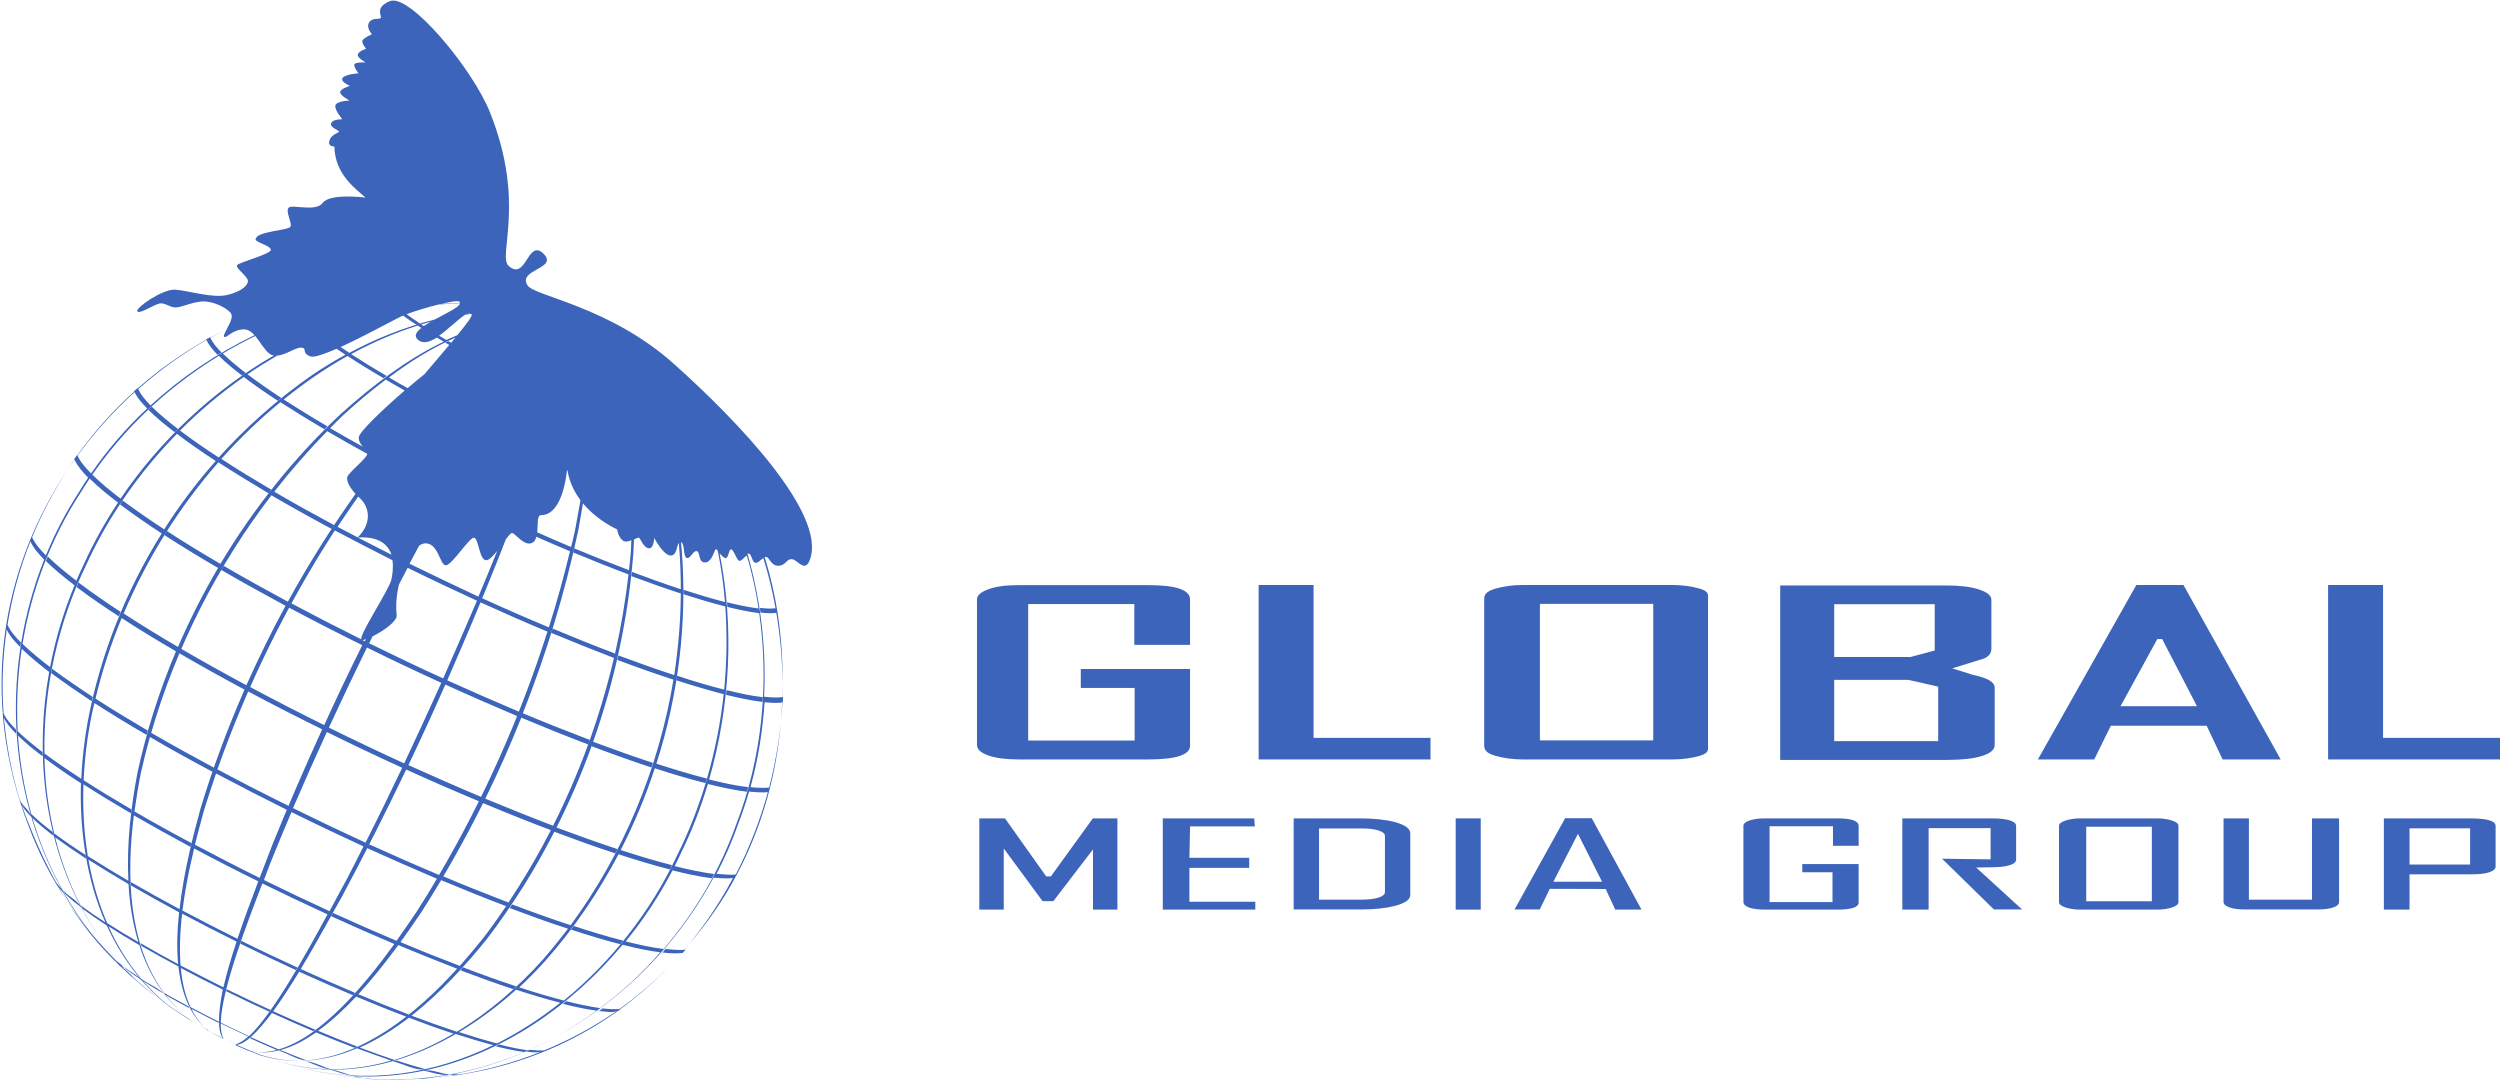 <svg width="111" height="48" viewBox="0 0 111 48" fill="none" xmlns="http://www.w3.org/2000/svg">
<rect x="0" y="0" width="111" height="48" fill="#333333" stroke="none"/>
<g clip-path="url(#clip0_2010_1601)">
<rect width="111" height="48" fill="white"/>
<path d="M50.378 32.873V30.543H47.987V29.703H52.838V33.111C52.838 33.516 52.219 33.719 50.989 33.719H45.227C44.671 33.719 44.226 33.663 43.886 33.544C43.545 33.425 43.378 33.271 43.378 33.075V26.61C43.378 26.435 43.545 26.288 43.886 26.162C44.226 26.036 44.671 25.98 45.227 25.98H50.989C52.219 25.98 52.838 26.19 52.838 26.617V28.632H50.364V26.82H45.651V32.88H50.378V32.873Z" fill="#3C64BB"/>
<path d="M75.837 26.603V33.09C75.837 33.279 75.893 33.432 75.469 33.559C75.1 33.663 74.697 33.719 74.259 33.719H67.608C67.17 33.719 66.767 33.663 66.398 33.559C65.974 33.44 65.898 33.279 65.898 33.09V26.603C65.898 26.414 65.968 26.261 66.398 26.135C66.767 26.03 67.17 25.974 67.608 25.974H74.259C74.697 25.974 75.1 26.03 75.469 26.135C75.9 26.261 75.837 26.414 75.837 26.603ZM73.404 32.873V26.813H68.372V32.873H73.404Z" fill="#3C64BB"/>
<path d="M88.418 26.631V28.793C88.418 29.052 88.251 29.213 87.924 29.29L86.68 29.675L87.612 29.968C88.251 30.101 88.564 30.29 88.564 30.528V33.082C88.564 33.285 88.376 33.446 88.001 33.565C87.625 33.684 87.104 33.74 86.437 33.74H79.041V25.994H86.402C87.007 25.994 87.486 26.05 87.855 26.169C88.23 26.288 88.418 26.442 88.418 26.631ZM85.902 26.827H81.439V29.171H84.824L85.902 28.884V26.827ZM81.439 30.178V32.907H86.055V30.486L84.727 30.185H81.439V30.178Z" fill="#3C64BB"/>
<path d="M101.262 33.719H98.684L97.975 32.222H93.721L92.984 33.719H90.482L94.854 25.974H96.946L101.262 33.719ZM97.544 31.354L96.001 28.374H95.785L94.152 31.354H97.544Z" fill="#3C64BB"/>
<path d="M111 32.761V33.719H103.368V25.974H105.808V32.761H111Z" fill="#3C64BB"/>
<path d="M63.514 32.761V33.719H55.883V25.974H58.322V32.761H63.514Z" fill="#3C64BB"/>
<path d="M46.283 40.002L44.567 37.672V40.387H43.482V36.336H44.622L46.45 38.911H46.659L48.522 36.336H49.613V40.387H48.529V37.714L46.77 40.009H46.283V40.002Z" fill="#3C64BB"/>
<path d="M55.736 40.037V40.387H51.628V36.336H55.688L55.715 36.693H52.838L52.81 38.085H55.465V38.533H52.81V40.037H55.736Z" fill="#3C64BB"/>
<path d="M57.439 40.387V36.336H60.372C60.991 36.336 61.512 36.392 61.922 36.497C62.388 36.623 62.617 36.791 62.617 37.008V39.73C62.617 39.939 62.395 40.1 61.943 40.219C61.54 40.324 61.039 40.38 60.435 40.38H57.439V40.387ZM58.565 36.777V39.946H60.414C60.754 39.946 61.025 39.911 61.22 39.849C61.401 39.785 61.491 39.709 61.491 39.611V37.113C61.491 37.015 61.401 36.938 61.213 36.875C61.025 36.812 60.782 36.784 60.483 36.784H58.565V36.777Z" fill="#3C64BB"/>
<path d="M65.745 36.336V40.387H64.633V36.336H65.745Z" fill="#3C64BB"/>
<path d="M72.883 40.387H71.716L71.292 39.471L68.811 39.464L68.366 40.38H67.247L69.492 36.329H70.673L72.883 40.387ZM71.132 39.149L70.061 37.022L68.97 39.149H71.132Z" fill="#3C64BB"/>
<path d="M81.363 40.058V38.729H80.022V38.365H82.524V40.072C82.524 40.282 82.211 40.387 81.579 40.387H78.353C78.069 40.387 77.839 40.359 77.665 40.296C77.492 40.233 77.408 40.149 77.408 40.051V36.665C77.408 36.574 77.492 36.497 77.665 36.434C77.839 36.371 78.069 36.336 78.353 36.336H81.579C82.211 36.336 82.524 36.448 82.524 36.672V37.553H81.384V36.686H78.569V40.051H81.363V40.058Z" fill="#3C64BB"/>
<path d="M85.631 36.777V40.387H84.463V36.336H88.459C88.807 36.336 89.078 36.371 89.266 36.434C89.433 36.497 89.516 36.574 89.516 36.672V38.162C89.516 38.274 89.412 38.365 89.21 38.421C89.022 38.477 88.772 38.505 88.473 38.505L87.743 38.519L89.78 40.38H88.529L86.228 38.127L88.383 38.155V36.77H85.631V36.777Z" fill="#3C64BB"/>
<path d="M96.723 36.665V40.058C96.723 40.156 96.612 40.24 96.397 40.303C96.209 40.359 96 40.387 95.778 40.387H92.365C92.143 40.387 91.934 40.359 91.747 40.303C91.531 40.24 91.42 40.156 91.42 40.058V36.665C91.42 36.567 91.531 36.483 91.747 36.42C91.934 36.364 92.143 36.336 92.365 36.336H95.778C96 36.336 96.209 36.364 96.397 36.42C96.619 36.483 96.723 36.567 96.723 36.665ZM95.542 40.016V36.707H92.629V40.016H95.542Z" fill="#3C64BB"/>
<path d="M98.718 36.336H99.851V39.946H102.652V36.336H103.855V40.051C103.855 40.149 103.771 40.233 103.598 40.289C103.424 40.352 103.194 40.38 102.909 40.38H99.671C99.392 40.38 99.163 40.352 98.989 40.289C98.816 40.226 98.725 40.149 98.725 40.044V36.336H98.718Z" fill="#3C64BB"/>
<path d="M106.983 38.827V40.387H105.843V36.336H109.666C110.423 36.336 110.805 36.448 110.805 36.672V38.477C110.805 38.582 110.708 38.666 110.52 38.729C110.333 38.792 110.076 38.82 109.742 38.82H106.983V38.827ZM106.983 36.777V38.386H109.673V36.777H106.983Z" fill="#3C64BB"/>
<path d="M29.929 16.163C27.058 13.595 23.743 13.161 23.423 12.672C22.958 11.958 24.827 11.93 24.125 11.258C23.423 10.586 23.368 12.49 22.589 11.811C22.075 11.363 23.375 9.04 21.755 4.989C20.977 3.037 18.183 -0.301 17.314 0.049C16.605 0.336 16.98 0.714 16.904 0.798C16.827 0.882 16.515 0.763 16.383 1.008C16.25 1.252 16.515 1.518 16.515 1.518C16.515 1.518 16.153 1.679 16.098 1.791C16.035 1.903 16.257 2.169 16.257 2.169C16.257 2.169 15.979 2.239 15.896 2.393C15.813 2.554 16.237 2.771 16.237 2.771C16.237 2.771 15.75 2.75 15.729 2.869C15.708 2.988 15.917 3.254 15.917 3.254C15.917 3.254 15.319 3.296 15.208 3.463C15.097 3.631 15.541 3.813 15.541 3.813C15.541 3.813 15.124 3.932 15.104 4.086C15.083 4.233 15.521 4.464 15.521 4.464C15.521 4.464 14.958 4.478 14.895 4.674C14.833 4.87 15.201 5.297 15.201 5.297C15.201 5.297 14.798 5.276 14.707 5.465C14.617 5.654 15.055 5.787 15.055 5.842C15.055 5.898 14.673 5.961 14.617 6.29C14.562 6.507 14.847 6.507 14.847 6.507C14.867 7.774 15.854 8.424 16.23 8.774C16.23 8.774 14.652 8.564 14.325 9.012C14.026 9.418 12.991 9.068 12.824 9.215C12.65 9.355 12.977 9.894 12.9 10.062C12.824 10.237 11.35 10.265 11.35 10.629C11.35 10.768 12.038 10.908 12.024 11.097C12.011 11.286 10.6 11.65 10.523 11.776C10.447 11.902 11.024 12.294 11.01 12.483C10.996 12.672 10.746 12.938 10.085 13.098C9.432 13.252 8.334 12.896 7.771 12.861C7.208 12.833 6.019 13.665 6.096 13.819C6.172 13.973 6.846 13.518 7.083 13.476C7.319 13.427 7.535 13.651 7.799 13.651C8.063 13.651 8.515 13.413 8.973 13.385C9.425 13.357 10.023 13.637 10.238 13.889C10.377 14.043 10.204 14.358 10.071 14.61C9.988 14.764 9.925 14.89 9.946 14.939C10.009 15.079 10.308 14.624 10.822 14.624C11.017 14.624 11.163 14.729 11.302 14.883C9.627 15.687 8.063 16.737 6.687 18.003C6.471 17.779 6.263 17.549 6.137 17.276C7.069 16.45 8.091 15.715 9.168 15.093C9.279 15.345 9.474 15.554 9.661 15.757C9.717 15.722 9.78 15.687 9.835 15.652C9.641 15.45 9.453 15.247 9.342 14.995C9.515 14.897 9.696 14.799 9.87 14.708C9.689 14.799 9.515 14.89 9.335 14.988C9.335 14.981 9.328 14.981 9.328 14.974C9.182 15.058 9.161 15.065 9.147 15.072C9.154 15.086 9.154 15.086 9.154 15.086C8.07 15.701 7.048 16.422 6.11 17.248C6.11 17.241 6.103 17.234 6.103 17.234C5.971 17.346 5.964 17.36 5.95 17.374C5.957 17.388 5.957 17.388 5.957 17.388C5.018 18.234 4.163 19.186 3.427 20.221C3.427 20.215 3.42 20.207 3.42 20.207C3.316 20.354 3.309 20.368 3.295 20.382C3.302 20.396 3.302 20.396 3.302 20.403C3.197 20.55 3.093 20.704 2.996 20.858C3.1 20.704 3.197 20.557 3.309 20.41C3.448 20.711 3.677 20.963 3.913 21.208C3.774 21.418 3.635 21.635 3.503 21.852C2.926 22.74 2.44 23.678 2.037 24.658C1.8 24.413 1.564 24.161 1.425 23.853C1.856 22.81 2.384 21.81 2.996 20.865C0.077 25.238 -0.959 30.913 1.279 36.7C1.71 37.868 2.287 38.981 2.982 40.023C2.843 39.799 2.704 39.575 2.572 39.344C2.641 39.45 2.725 39.541 2.808 39.631C3.149 40.226 3.531 40.807 3.962 41.353C3.614 40.926 3.288 40.485 2.982 40.023C3.858 41.409 4.914 42.605 6.249 43.711C6.422 43.865 6.603 44.019 6.791 44.172C6.631 44.04 6.471 43.907 6.325 43.774C6.61 44.005 6.902 44.236 7.215 44.459C6.791 44.145 6.381 43.809 5.985 43.459C4.191 41.724 3.038 39.54 2.447 37.175C2.892 37.504 3.357 37.819 3.823 38.127C3.816 38.071 3.802 38.015 3.795 37.959C3.316 37.651 2.85 37.329 2.405 37.001C2.148 35.909 2.002 34.789 1.974 33.656C2.495 34.048 3.038 34.419 3.594 34.775C3.531 36.889 3.844 39.051 4.678 40.954C4.303 40.709 3.934 40.464 3.587 40.198C3.614 40.247 3.642 40.303 3.67 40.352C4.018 40.611 4.379 40.856 4.74 41.094C5.345 42.416 6.2 43.613 7.354 44.564C7.305 44.529 7.263 44.494 7.215 44.459C7.263 44.494 7.312 44.529 7.361 44.564C7.472 44.655 7.583 44.746 7.701 44.83C7.604 44.753 7.507 44.676 7.409 44.599C7.75 44.851 8.104 45.089 8.459 45.313C8.501 45.341 8.542 45.376 8.584 45.404C8.549 45.376 8.515 45.348 8.48 45.32C8.598 45.39 8.716 45.467 8.834 45.537C8.702 45.453 8.57 45.369 8.438 45.292C8.021 44.956 7.66 44.585 7.354 44.179C7.701 44.382 8.049 44.571 8.403 44.76C8.389 44.732 8.376 44.711 8.369 44.683C8 44.487 7.639 44.285 7.277 44.082C5.713 41.926 5.602 38.925 5.943 36.203C6.77 36.679 7.611 37.147 8.459 37.602C8.473 37.546 8.487 37.49 8.501 37.434C7.646 36.98 6.798 36.511 5.971 36.028C6.047 35.468 6.137 34.922 6.235 34.405C6.36 33.845 6.499 33.285 6.659 32.725C7.569 33.257 8.494 33.768 9.432 34.265C9.453 34.202 9.474 34.146 9.495 34.083C8.556 33.579 7.625 33.068 6.714 32.536C7.813 28.73 9.647 25.127 12.052 21.992C12.928 22.503 13.818 22.999 14.721 23.482C14.756 23.426 14.798 23.37 14.833 23.314C13.936 22.831 13.046 22.342 12.178 21.831C12.907 20.893 13.693 19.998 14.527 19.144C15.111 19.487 15.708 19.823 16.306 20.151C16.299 20.347 15.444 20.998 15.416 21.194C15.389 21.362 15.507 21.621 15.785 21.929C14.694 23.461 13.686 25.064 12.782 26.715C11.823 26.197 10.871 25.672 9.939 25.127C9.905 25.189 9.87 25.245 9.828 25.308C10.767 25.854 11.719 26.379 12.678 26.897C12.052 28.051 11.476 29.227 10.94 30.423C9.96 29.898 8.994 29.36 8.042 28.807C8.014 28.87 7.986 28.94 7.958 29.003C8.911 29.556 9.877 30.094 10.857 30.619C10.106 32.334 9.453 34.09 8.911 35.874C8.605 36.993 8.16 38.673 7.972 40.366C7.243 39.974 6.52 39.575 5.811 39.163C5.811 39.212 5.818 39.268 5.818 39.316C6.52 39.722 7.236 40.121 7.952 40.506C7.868 41.297 7.84 42.08 7.91 42.808C7.347 42.507 6.791 42.199 6.242 41.877C6.256 41.919 6.269 41.961 6.283 42.003C6.826 42.318 7.375 42.619 7.924 42.913C8.056 44.109 8.445 45.145 9.279 45.768C9.133 45.684 8.987 45.6 8.841 45.516C9.015 45.621 9.189 45.726 9.362 45.831C9.335 45.817 9.335 45.817 9.335 45.81C9.342 45.81 9.342 45.817 9.349 45.817C9.592 45.943 9.752 46.02 9.919 46.111C9.912 46.104 9.912 46.104 9.912 46.104C9.912 46.104 9.912 46.104 9.919 46.104C9.919 46.104 9.919 46.111 9.925 46.111C9.925 46.111 9.925 46.111 9.925 46.104C9.835 45.95 9.8 45.719 9.8 45.439C10.204 45.635 10.614 45.831 11.024 46.02C10.822 46.202 10.634 46.321 10.468 46.363C10.35 46.307 10.204 46.244 9.974 46.132C11.552 46.922 13.227 47.475 14.916 47.734C13.762 47.552 12.622 47.244 11.524 46.817C11.531 46.817 11.531 46.817 11.573 46.838C11.559 46.831 11.552 46.831 11.538 46.824C13.039 47.307 14.492 47.118 15.847 46.544C16.355 46.733 16.862 46.915 17.369 47.09C15.701 47.573 13.943 47.636 12.205 47.069C13.018 47.342 13.839 47.475 14.652 47.489C14.992 47.587 15.319 47.734 15.674 47.755C15.333 47.692 15.006 47.51 14.659 47.489C17.682 47.552 20.629 46.013 22.916 43.942C23.569 44.158 24.223 44.354 24.876 44.522C24 45.222 23.055 45.831 22.068 46.328C21.505 46.181 20.942 46.006 20.379 45.824C20.33 45.852 20.282 45.88 20.233 45.908C20.789 46.09 21.345 46.258 21.901 46.405C19.274 47.685 16.32 48.168 13.345 47.398C14.089 47.594 14.833 47.713 15.569 47.755C15.757 47.804 15.945 47.846 16.132 47.867C15.979 47.853 15.826 47.839 15.674 47.825C15.667 47.825 15.66 47.825 15.653 47.825C15.604 47.818 15.549 47.811 15.5 47.804C15.549 47.811 15.59 47.818 15.639 47.818C15.396 47.797 15.145 47.762 14.902 47.727C15.451 47.811 16 47.874 16.556 47.909C17.488 47.965 18.419 47.944 19.35 47.846C18.947 47.881 18.53 47.909 18.113 47.916C18.711 47.888 19.302 47.818 19.886 47.72C19.99 47.734 20.094 47.741 20.191 47.741C19.913 47.783 19.628 47.818 19.343 47.846C19.663 47.818 19.976 47.783 20.289 47.734C20.379 47.727 20.469 47.72 20.567 47.699C20.539 47.706 20.504 47.706 20.476 47.706C24.341 47.104 27.524 45.264 29.894 42.717C28.275 44.438 26.308 45.761 24.16 46.636C23.952 46.65 23.736 46.636 23.521 46.614C23.465 46.642 23.403 46.663 23.347 46.691C23.562 46.706 23.778 46.747 23.986 46.712C22.826 47.174 21.616 47.51 20.386 47.706C20.275 47.706 20.164 47.692 20.046 47.692C24.946 46.782 29.283 43.417 31.681 38.967C31.973 38.995 32.258 39.016 32.542 38.988C31.827 40.338 30.937 41.598 29.894 42.717C30.159 42.437 30.409 42.15 30.652 41.849C33.265 38.827 34.586 35.02 34.725 31.165C34.739 31.165 34.753 31.165 34.76 31.158C34.76 31.088 34.767 31.018 34.767 30.948C34.753 30.948 34.739 30.948 34.732 30.955C34.739 30.773 34.739 30.591 34.739 30.409C34.739 30.591 34.732 30.773 34.725 30.955C34.461 30.983 34.197 30.962 33.926 30.934C34.03 28.8 33.78 26.638 33.189 24.588C33.21 24.581 33.224 24.574 33.245 24.581C33.377 24.595 33.377 24.93 33.529 24.986C33.641 25.021 33.766 24.861 33.891 24.777C34.12 25.511 34.301 26.253 34.433 27.009C34.204 27.03 33.967 27.016 33.738 26.995C33.745 27.065 33.759 27.128 33.766 27.198C34.002 27.226 34.238 27.24 34.468 27.212C34.648 28.268 34.739 29.339 34.746 30.409C34.76 29.339 34.69 28.268 34.523 27.205C34.523 27.198 34.523 27.198 34.523 27.191C34.391 26.365 34.204 25.546 33.953 24.735C33.974 24.728 33.995 24.721 34.016 24.728C34.169 24.742 34.231 25.134 34.565 25.119C34.899 25.105 34.899 24.826 35.149 24.826C35.399 24.826 35.747 25.483 35.969 24.826C36.671 22.796 32.8 18.731 29.929 16.163ZM13.011 35.881C13.498 34.747 13.998 33.621 14.513 32.501C15.618 33.047 16.737 33.579 17.856 34.09C17.328 35.202 16.786 36.315 16.23 37.413C15.145 36.916 14.075 36.406 13.011 35.881ZM16.139 37.581C15.889 38.085 15.632 38.582 15.375 39.079C15.201 39.386 14.944 39.876 14.631 40.457C13.658 40.009 12.685 39.547 11.719 39.072C11.83 38.778 11.927 38.533 11.99 38.351C12.303 37.581 12.615 36.819 12.942 36.056C13.998 36.581 15.062 37.084 16.139 37.581ZM17.946 33.894C16.827 33.383 15.708 32.851 14.603 32.306C15.152 31.116 15.715 29.933 16.292 28.751C17.383 29.29 18.488 29.814 19.594 30.318C19.052 31.515 18.509 32.704 17.946 33.894ZM15.423 15.715C15.451 15.701 15.479 15.687 15.507 15.666C15.375 15.582 15.25 15.498 15.124 15.408C16.091 14.967 17.279 14.316 17.668 14.12C17.731 14.085 17.807 14.05 17.898 14.015C18.092 14.155 18.287 14.288 18.482 14.414C18.537 14.4 18.593 14.379 18.648 14.365C18.447 14.232 18.245 14.092 18.051 13.952C18.454 13.798 19.003 13.637 19.476 13.518C19.788 13.497 20.101 13.483 20.421 13.483C20.351 13.665 19.795 13.917 19.295 14.19C17.946 14.526 16.64 15.051 15.423 15.715ZM9.578 20.459C9.62 20.41 9.668 20.361 9.71 20.312C9.119 19.928 8.549 19.536 7.993 19.116C8.862 18.241 9.814 17.444 10.822 16.737C11.309 17.108 11.816 17.458 12.337 17.794C12.386 17.752 12.442 17.709 12.49 17.668C11.976 17.332 11.469 16.982 10.989 16.618C11.42 16.324 11.858 16.051 12.303 15.792C12.685 15.764 13.13 15.421 13.366 15.435C13.679 15.45 13.352 15.673 13.79 15.827C13.943 15.883 14.402 15.722 14.944 15.485C15.076 15.575 15.208 15.666 15.34 15.75C15.354 15.743 15.375 15.729 15.389 15.722C14.874 16.002 14.367 16.31 13.887 16.632C12.309 17.724 10.857 19.018 9.578 20.459ZM20.393 13.392C20.414 13.413 20.421 13.441 20.414 13.469C20.143 13.469 19.872 13.476 19.601 13.49C20.025 13.392 20.351 13.343 20.393 13.392ZM20.893 13.91C20.845 13.917 20.796 13.924 20.741 13.924C20.803 13.903 20.859 13.896 20.893 13.91ZM19.128 14.288C19.017 14.351 18.913 14.414 18.815 14.477C18.78 14.456 18.739 14.428 18.704 14.407C18.843 14.365 18.982 14.323 19.128 14.288ZM20.657 13.973C20.747 13.959 20.845 13.945 20.935 13.938C21.005 14.008 20.727 14.372 20.303 14.883C20.136 14.953 19.976 15.023 19.816 15.093C19.712 15.03 19.601 14.967 19.496 14.904C19.927 14.603 20.365 14.148 20.657 13.973ZM20.226 14.988C20.164 15.065 20.101 15.142 20.032 15.219C19.99 15.198 19.948 15.17 19.906 15.149C19.858 15.17 19.816 15.191 19.767 15.212C19.83 15.247 19.886 15.282 19.948 15.316C19.608 15.715 19.218 16.17 18.843 16.618C18.628 16.786 18.37 17.003 18.099 17.234C17.821 17.08 17.543 16.919 17.272 16.758C18.19 16.065 19.184 15.443 20.226 14.988ZM17.383 24.63C16.883 24.378 16.39 24.126 15.889 23.867C16.827 23.804 17.23 24.182 17.383 24.63ZM16.202 28.471C16.167 28.457 16.132 28.436 16.098 28.422C16.132 28.415 16.188 28.401 16.244 28.38C16.23 28.408 16.216 28.436 16.202 28.471ZM19.677 30.122C18.572 29.619 17.474 29.094 16.39 28.562C16.438 28.457 16.494 28.359 16.542 28.254C17.015 28.023 17.641 27.589 17.613 27.309C17.564 26.869 17.606 26.393 17.717 25.945C17.842 25.7 17.967 25.455 18.099 25.21C19.121 25.714 20.143 26.197 21.178 26.673C20.685 27.82 20.184 28.975 19.677 30.122ZM18.183 25.029C18.322 24.763 18.461 24.497 18.607 24.231C18.69 24.168 18.78 24.133 18.857 24.126C19.462 24.077 19.524 25.099 19.795 25.099C20.066 25.099 20.838 23.853 21.046 23.874C21.255 23.895 21.276 24.875 21.588 24.875C21.714 24.875 21.894 24.686 22.075 24.462C21.804 25.14 21.526 25.819 21.241 26.491C20.219 26.015 19.198 25.525 18.183 25.029ZM24.021 22.873C24.925 22.873 25.133 21.264 25.175 20.879C25.182 20.879 25.189 20.886 25.196 20.886C25.279 21.404 25.502 21.845 25.773 22.209C25.696 22.657 25.613 23.09 25.543 23.489C25.488 23.755 25.425 24.021 25.356 24.287C24.855 24.077 24.355 23.86 23.854 23.636C23.889 23.293 23.834 22.873 24.021 22.873ZM3.441 20.229C4.184 19.207 5.039 18.262 5.978 17.409C6.103 17.682 6.318 17.913 6.534 18.136C5.602 19.004 4.768 19.977 4.045 21.019C3.809 20.781 3.58 20.529 3.441 20.229ZM3.566 21.894C5.088 19.403 7.229 17.318 9.717 15.799C10.037 16.114 10.384 16.401 10.746 16.674C10.801 16.639 10.857 16.597 10.912 16.562C10.558 16.289 10.21 16.002 9.891 15.694C10.363 15.415 10.843 15.156 11.336 14.918C11.545 15.17 11.726 15.52 11.962 15.701C12.024 15.75 12.087 15.771 12.157 15.785C9.46 17.339 7.097 19.564 5.352 22.139C4.914 21.803 4.483 21.453 4.101 21.075C4.059 21.131 4.018 21.194 3.983 21.25C4.372 21.635 4.796 21.978 5.241 22.314C4.671 23.174 4.17 24.07 3.746 25C3.621 25.259 3.503 25.518 3.392 25.784C2.947 25.441 2.509 25.091 2.12 24.707C2.092 24.777 2.064 24.84 2.037 24.91C2.426 25.294 2.864 25.644 3.309 25.987C2.829 27.149 2.461 28.366 2.224 29.619C1.793 29.29 1.383 28.954 1.001 28.59C1.39 26.218 2.252 23.916 3.566 21.894ZM2.502 39.191C1.918 38.148 1.418 37.008 0.959 35.727C1.064 35.93 1.23 36.105 1.39 36.273C1.321 35.951 0.966 35.783 0.862 35.468C0.862 35.468 0.862 35.468 0.869 35.482C0.508 34.293 0.292 33.11 0.174 31.872C0.299 32.145 0.508 32.368 0.723 32.585C0.716 32.522 0.716 32.452 0.709 32.389C0.494 32.172 0.285 31.949 0.16 31.676C0.07 30.437 0.118 29.185 0.299 27.953C0.299 27.953 0.299 27.953 0.292 27.932C0.292 27.918 0.299 27.897 0.327 27.729C0.313 27.799 0.306 27.869 0.292 27.932C0.424 28.24 0.66 28.485 0.897 28.73C0.911 28.66 0.918 28.597 0.931 28.527C0.695 28.289 0.466 28.037 0.334 27.743C0.535 26.477 0.876 25.231 1.349 24.042C1.349 24.042 1.349 24.042 1.342 24.021C1.349 24.007 1.355 23.986 1.425 23.818C1.397 23.888 1.369 23.951 1.342 24.021C1.481 24.336 1.717 24.595 1.96 24.847C0.09 29.57 0.278 35.076 2.732 39.471C2.662 39.38 2.579 39.289 2.502 39.191ZM5.901 43.368C5.713 43.2 5.533 43.032 5.352 42.857C5.415 42.906 5.477 42.955 5.54 43.004C5.665 43.123 5.783 43.242 5.901 43.368ZM3.573 40.226C3.378 39.939 3.017 39.785 2.794 39.52C2.822 39.575 2.857 39.631 2.892 39.687C3.114 39.904 3.357 40.1 3.614 40.296C4.115 41.234 4.726 42.108 5.456 42.906C5.366 42.822 5.269 42.745 5.171 42.668C4.775 42.269 4.4 41.856 4.045 41.43C3.6 40.863 3.204 40.268 2.85 39.652L2.857 39.659C2.836 39.617 2.815 39.582 2.794 39.547C2.217 38.526 1.773 37.441 1.439 36.322C1.731 36.602 2.051 36.861 2.377 37.112C2.363 37.056 2.349 36.993 2.336 36.938C2.002 36.686 1.682 36.427 1.39 36.14C1.071 35.006 0.876 33.838 0.799 32.662C1.14 32.991 1.508 33.292 1.891 33.579C1.891 33.516 1.891 33.453 1.884 33.39C1.501 33.096 1.126 32.795 0.786 32.466C0.723 31.249 0.779 30.017 0.966 28.807C1.342 29.171 1.759 29.507 2.183 29.835C1.55 33.369 1.939 37.112 3.573 40.226ZM1.974 33.453C1.925 30.563 2.586 27.624 3.83 25.078C4.796 22.957 6.179 20.977 7.854 19.263C8.41 19.683 8.987 20.082 9.578 20.466C8.737 21.418 7.972 22.433 7.291 23.503C6.659 23.09 6.04 22.663 5.449 22.223C5.408 22.279 5.373 22.342 5.331 22.398C5.929 22.845 6.548 23.272 7.18 23.685C5.588 26.232 4.455 29.073 3.899 32.019C3.746 32.851 3.649 33.712 3.607 34.58C3.051 34.216 2.502 33.845 1.974 33.453ZM8.424 45.271C8.07 45.04 7.729 44.816 7.402 44.578C7.02 44.264 6.68 43.928 6.36 43.564C6.652 43.753 6.958 43.935 7.263 44.117C6.992 43.83 6.575 43.69 6.263 43.452C5.672 42.745 5.192 41.961 4.817 41.129C5.262 41.416 5.72 41.696 6.186 41.961C6.596 43.242 7.305 44.396 8.424 45.271ZM6.144 41.828C5.672 41.556 5.206 41.276 4.754 40.982C4.768 41.017 4.789 41.052 4.803 41.087C4.393 40.163 4.108 39.184 3.927 38.169C4.511 38.54 5.102 38.904 5.707 39.254C5.755 40.142 5.894 41.017 6.144 41.828ZM6.103 34.314C5.818 35.804 5.616 37.476 5.7 39.107C5.088 38.75 4.49 38.386 3.899 38.008C3.726 36.959 3.67 35.888 3.705 34.824C4.393 35.265 5.095 35.692 5.811 36.112C5.818 36.056 5.825 35.993 5.832 35.937C5.116 35.517 4.407 35.09 3.712 34.642C3.712 34.691 3.705 34.74 3.705 34.782C3.74 33.866 3.844 32.956 4.004 32.082C4.059 31.788 4.122 31.501 4.191 31.214C4.949 31.704 5.72 32.172 6.506 32.627C6.527 32.564 6.541 32.501 6.561 32.438C5.776 31.977 4.998 31.508 4.24 31.018C4.532 29.8 4.921 28.604 5.401 27.442C6.186 27.953 6.999 28.443 7.813 28.919C7.076 30.668 6.499 32.473 6.103 34.314ZM9.786 25.035C8.98 24.567 8.188 24.084 7.416 23.58C7.382 23.643 7.34 23.699 7.305 23.762C8.084 24.266 8.876 24.749 9.682 25.217C9.015 26.351 8.424 27.52 7.903 28.723C7.083 28.247 6.276 27.75 5.491 27.24C6.527 24.798 7.952 22.517 9.696 20.529C10.426 20.998 11.17 21.453 11.92 21.901C11.962 21.845 12.004 21.796 12.045 21.74C11.295 21.299 10.551 20.851 9.828 20.375C10.634 19.473 11.51 18.626 12.448 17.857C13.088 18.269 13.741 18.668 14.402 19.06C14.443 19.018 14.492 18.969 14.534 18.927C13.873 18.542 13.227 18.143 12.595 17.738C13.046 17.374 13.512 17.024 13.992 16.695C14.457 16.38 14.937 16.079 15.43 15.806C15.952 16.149 16.487 16.471 17.029 16.793C17.078 16.758 17.119 16.723 17.168 16.695C16.633 16.38 16.105 16.058 15.59 15.722C16.529 15.212 17.522 14.778 18.544 14.456C18.6 14.491 18.655 14.526 18.711 14.561C18.482 14.736 18.377 14.911 18.537 15.065C18.76 15.289 19.072 15.191 19.399 14.988C19.496 15.051 19.594 15.107 19.698 15.17C18.03 15.974 16.494 17.157 15.159 18.353C13.067 20.305 11.26 22.573 9.786 25.035ZM15.257 18.416C15.84 17.884 16.466 17.353 17.126 16.856C17.404 17.017 17.682 17.178 17.967 17.339C17.015 18.164 15.952 19.172 15.931 19.41C15.917 19.571 16.007 19.711 16.105 19.83C15.618 19.564 15.138 19.291 14.659 19.011C14.853 18.808 15.055 18.612 15.257 18.416ZM15.903 22.048C15.924 22.069 15.945 22.09 15.972 22.111C16.396 22.503 16.542 23.216 15.882 23.86C15.583 23.706 15.284 23.545 14.986 23.391C15.291 22.936 15.597 22.489 15.903 22.048ZM9.919 46.125C9.71 46.02 9.502 45.908 9.293 45.789C8.952 45.523 8.695 45.187 8.501 44.795C8.904 45.005 9.307 45.215 9.717 45.418C9.717 45.397 9.717 45.376 9.717 45.362C9.293 45.152 8.876 44.942 8.459 44.718C7.597 42.878 8.084 39.904 8.619 37.672C9.564 38.176 10.516 38.666 11.476 39.135C11.496 39.086 11.517 39.03 11.531 38.981C10.565 38.505 9.606 38.008 8.654 37.504C8.8 36.923 8.945 36.392 9.064 35.958C9.23 35.419 9.411 34.88 9.592 34.342C10.634 34.894 11.684 35.433 12.74 35.958C12.768 35.902 12.789 35.839 12.817 35.783C11.754 35.258 10.697 34.719 9.654 34.16C10.968 30.437 12.726 26.862 14.867 23.552C15.715 24 16.57 24.441 17.425 24.875C17.474 25.21 17.418 25.546 17.377 25.735C17.265 26.204 15.952 28.17 16.042 28.387C14.999 27.869 13.964 27.337 12.942 26.792C12.907 26.855 12.873 26.918 12.838 26.981C13.908 27.554 14.992 28.107 16.084 28.646C15.5 29.822 14.937 31.004 14.395 32.194C13.29 31.648 12.184 31.081 11.1 30.5C11.072 30.563 11.044 30.633 11.01 30.696C12.094 31.277 13.199 31.837 14.304 32.382C13.533 34.076 12.789 35.783 12.094 37.504C11.837 38.204 11.128 39.939 10.544 41.682C9.724 41.276 8.904 40.856 8.091 40.422C8.084 40.471 8.077 40.513 8.077 40.562C8.876 40.989 9.689 41.402 10.502 41.807C10.273 42.507 10.065 43.207 9.919 43.837C9.279 43.522 8.647 43.193 8.014 42.864C8.014 42.899 8.021 42.941 8.021 42.976C8.64 43.305 9.265 43.627 9.891 43.935C9.689 44.97 9.634 45.796 9.919 46.125ZM9.8 45.404C9.849 43.886 11.003 40.905 11.649 39.226C12.608 39.694 13.575 40.156 14.541 40.597C13.568 42.402 12.115 45.012 11.058 46.006C10.641 45.81 10.217 45.614 9.8 45.404ZM10.475 46.391C10.878 46.391 11.455 45.803 12.073 44.977C12.685 45.257 13.296 45.523 13.908 45.782C13.936 45.761 13.964 45.74 13.998 45.719C13.373 45.453 12.747 45.18 12.129 44.9C12.511 44.375 12.907 43.767 13.283 43.144C14.075 43.501 14.867 43.851 15.667 44.187C15.701 44.151 15.729 44.117 15.764 44.082C14.958 43.739 14.151 43.389 13.352 43.025C14.151 41.703 14.853 40.373 15.159 39.855C16.16 37.987 17.119 36.084 18.037 34.167C19.107 34.657 20.184 35.125 21.269 35.58C21.303 35.517 21.331 35.454 21.366 35.384C20.282 34.929 19.204 34.454 18.134 33.971C18.697 32.788 19.246 31.592 19.774 30.395C20.831 30.878 21.894 31.34 22.965 31.795C22.992 31.732 23.02 31.662 23.041 31.599C21.978 31.151 20.914 30.682 19.858 30.206C20.629 28.45 21.373 26.687 22.082 24.91C22.207 24.588 22.332 24.273 22.457 23.951C22.582 23.783 22.687 23.657 22.735 23.664C22.888 23.678 23.291 24.301 23.653 24.091C23.736 24.042 23.785 23.951 23.813 23.832C24.306 24.049 24.807 24.266 25.307 24.476C25.036 25.609 24.723 26.736 24.369 27.855C23.375 27.442 22.388 27.009 21.408 26.561C21.38 26.624 21.359 26.687 21.331 26.743C22.318 27.191 23.312 27.631 24.306 28.044C23.111 31.809 21.491 35.447 19.496 38.848C18.461 38.414 17.425 37.959 16.396 37.49C16.369 37.546 16.341 37.602 16.306 37.658C17.335 38.127 18.363 38.575 19.399 39.016C19.114 39.505 18.815 39.988 18.509 40.464C18.259 40.835 17.953 41.283 17.606 41.773C16.66 41.374 15.722 40.961 14.784 40.534C14.756 40.583 14.728 40.632 14.707 40.681C15.639 41.108 16.57 41.514 17.509 41.913C16.181 43.746 14.263 46.055 12.372 46.593C11.962 46.419 11.552 46.237 11.142 46.055C11.128 46.069 11.114 46.083 11.1 46.097C11.496 46.279 11.893 46.454 12.289 46.621C11.858 46.733 11.434 46.754 11.017 46.65C10.892 46.6 10.69 46.502 10.454 46.405C10.468 46.391 10.468 46.391 10.475 46.391ZM13.609 47.083C13.227 46.936 12.845 46.782 12.469 46.629C12.442 46.636 12.414 46.642 12.393 46.65C12.782 46.782 13.171 47.034 13.575 47.09C12.914 47.132 12.233 47.062 11.545 46.852C11.42 46.803 11.225 46.727 11.017 46.642C11.017 46.642 11.024 46.642 11.052 46.65C11.044 46.65 11.038 46.642 11.038 46.642C12.018 46.908 13.046 46.531 14.033 45.838C14.603 46.076 15.173 46.307 15.743 46.523C15.785 46.51 15.819 46.489 15.861 46.468C15.277 46.244 14.7 46.013 14.124 45.768C14.707 45.348 15.277 44.816 15.813 44.249C16.549 44.557 17.293 44.858 18.037 45.138C18.078 45.11 18.12 45.075 18.155 45.047C17.404 44.76 16.654 44.459 15.91 44.145C17.071 42.885 18.065 41.451 18.69 40.527C19.698 38.96 20.615 37.329 21.45 35.657C22.45 36.077 23.458 36.483 24.466 36.861C24.501 36.798 24.529 36.735 24.563 36.665C23.555 36.28 22.548 35.874 21.547 35.461C22.124 34.286 22.659 33.082 23.145 31.865C24.132 32.278 25.119 32.676 26.113 33.054C26.141 32.984 26.162 32.921 26.183 32.851C25.189 32.473 24.202 32.082 23.215 31.669C24.258 29.031 25.085 26.309 25.675 23.552C25.745 23.174 25.814 22.768 25.884 22.349C26.537 23.132 27.399 23.503 27.399 23.503C27.399 23.503 27.448 23.853 27.663 24.007C27.761 24.077 27.9 24.042 28.032 23.986C28.025 24.154 28.018 24.315 28.011 24.476C27.99 24.756 27.962 25.035 27.927 25.315C27.114 25.008 26.308 24.686 25.502 24.35C25.488 24.413 25.474 24.469 25.46 24.532C26.273 24.868 27.086 25.196 27.907 25.504C27.767 26.687 27.573 27.855 27.309 29.017C26.384 28.667 25.46 28.296 24.543 27.911C24.522 27.974 24.501 28.037 24.48 28.1C25.404 28.485 26.329 28.856 27.26 29.213C26.357 33.075 24.765 36.784 22.576 40.072C21.609 39.701 20.643 39.316 19.684 38.911C19.649 38.967 19.622 39.023 19.587 39.079C20.546 39.477 21.505 39.869 22.471 40.233C22.151 40.709 21.818 41.178 21.47 41.633C21.144 42.038 20.789 42.465 20.414 42.885C19.531 42.549 18.655 42.199 17.78 41.828C17.745 41.87 17.71 41.919 17.682 41.961C18.551 42.325 19.427 42.675 20.296 43.011C18.495 44.998 16.16 46.887 13.609 47.083ZM17.515 47.062C17.001 46.887 16.487 46.706 15.972 46.51C16.737 46.174 17.467 45.712 18.155 45.187C18.815 45.439 19.476 45.677 20.136 45.894C19.302 46.384 18.426 46.782 17.515 47.062ZM20.282 45.81C19.608 45.586 18.94 45.348 18.273 45.096C19.552 44.089 20.685 42.85 21.609 41.703C22.749 40.212 23.757 38.61 24.612 36.931C25.509 37.266 26.412 37.595 27.316 37.889C27.351 37.826 27.378 37.763 27.413 37.7C26.509 37.399 25.606 37.078 24.709 36.742C25.3 35.573 25.821 34.363 26.266 33.131C27.149 33.467 28.039 33.782 28.921 34.076C28.942 34.006 28.963 33.943 28.991 33.873C28.101 33.579 27.218 33.264 26.336 32.935C27.295 30.227 27.9 27.393 28.122 24.546C28.129 24.35 28.143 24.154 28.15 23.951C28.261 23.902 28.351 23.853 28.379 23.881C28.449 23.937 28.56 24.294 28.796 24.343C29.032 24.392 29.046 23.881 29.046 23.881C29.046 23.881 29.45 24.665 29.783 24.665C30.061 24.665 30.04 24.224 30.138 24.105C30.151 24.21 30.159 24.315 30.165 24.427C30.207 25.008 30.228 25.581 30.228 26.162C29.505 25.924 28.782 25.665 28.059 25.392C28.052 25.455 28.046 25.518 28.039 25.581C28.768 25.854 29.498 26.113 30.228 26.351C30.221 27.561 30.117 28.772 29.936 29.975C29.109 29.703 28.282 29.409 27.455 29.101C27.441 29.164 27.427 29.234 27.406 29.297C28.233 29.612 29.067 29.905 29.901 30.178C29.255 34.111 27.684 37.896 25.335 41.08C24.466 40.793 23.604 40.485 22.742 40.156C22.707 40.212 22.673 40.261 22.631 40.317C23.486 40.639 24.348 40.954 25.217 41.234C24.862 41.703 24.494 42.157 24.111 42.598C23.027 43.809 21.727 44.942 20.282 45.81ZM23.055 43.837C23.472 43.452 23.868 43.046 24.237 42.633C25.495 41.206 26.572 39.624 27.462 37.931C28.219 38.176 28.977 38.407 29.741 38.603C29.776 38.54 29.811 38.477 29.839 38.414C29.074 38.218 28.317 37.987 27.559 37.742C28.157 36.574 28.664 35.363 29.074 34.111C29.818 34.356 30.569 34.58 31.319 34.768C31.34 34.699 31.361 34.636 31.382 34.566C30.631 34.377 29.887 34.146 29.144 33.908C30.124 30.857 30.52 27.617 30.27 24.441C30.256 24.315 30.249 24.196 30.235 24.07C30.416 24.147 30.325 24.7 30.485 24.77C30.652 24.84 30.77 24.434 30.937 24.469C31.104 24.504 30.986 24.973 31.305 24.973C31.625 24.973 31.722 24.371 31.792 24.385C31.813 24.392 31.84 24.413 31.868 24.455C32.021 25.203 32.126 25.959 32.188 26.729C31.576 26.575 30.965 26.386 30.353 26.19C30.353 26.253 30.353 26.323 30.353 26.386C30.965 26.582 31.583 26.771 32.202 26.925C32.292 28.149 32.271 29.395 32.153 30.619C31.458 30.444 30.756 30.234 30.068 30.003C30.054 30.073 30.047 30.136 30.033 30.206C30.728 30.43 31.43 30.64 32.132 30.822C31.854 33.355 31.145 35.832 30.04 38.029C28.9 40.45 27.156 42.696 25.036 44.424C24.369 44.249 23.708 44.054 23.055 43.837ZM26.648 44.76C26.148 44.69 25.641 44.578 25.14 44.452C25.091 44.494 25.043 44.529 24.994 44.571C25.495 44.697 25.988 44.809 26.489 44.872C25.543 45.565 24.529 46.16 23.458 46.636C23.027 46.58 22.596 46.482 22.165 46.377C22.11 46.405 22.061 46.433 22.006 46.454C22.43 46.559 22.86 46.657 23.284 46.712C22.214 47.174 21.095 47.517 19.948 47.727C19.948 47.727 19.948 47.727 19.941 47.727C19.253 47.853 18.551 47.93 17.849 47.951C17.335 47.958 16.814 47.937 16.278 47.902C16.091 47.874 15.903 47.811 15.708 47.783C16.765 47.839 17.807 47.748 18.822 47.538C19.211 47.615 19.608 47.783 19.997 47.706C19.622 47.692 19.246 47.489 18.878 47.524C22.27 46.796 25.356 44.69 27.642 41.947C28.198 42.087 28.761 42.213 29.317 42.283C28.525 43.2 27.622 44.033 26.648 44.76ZM32.668 38.827C32.473 38.848 32.417 38.848 31.813 38.799C32.181 38.092 32.508 37.357 32.772 36.595C32.953 36.119 33.119 35.636 33.258 35.146C33.536 35.174 33.815 35.195 34.093 35.174C33.745 36.441 33.265 37.665 32.668 38.827ZM34.739 31.193C34.669 32.473 34.468 33.74 34.148 34.971C33.877 34.992 33.599 34.978 33.321 34.95C33.662 33.719 33.863 32.452 33.947 31.179C34.211 31.207 34.475 31.221 34.739 31.193ZM33.682 27.016C33.217 26.96 32.744 26.855 32.278 26.743C32.285 26.813 32.292 26.876 32.292 26.946C32.765 27.065 33.238 27.163 33.71 27.226C34.155 30.374 33.835 33.642 32.688 36.602C31.973 38.631 30.86 40.513 29.463 42.136C28.9 42.066 28.344 41.94 27.781 41.8C28.588 40.814 29.283 39.75 29.86 38.645C30.444 38.792 31.027 38.918 31.604 38.995C31.639 38.932 31.674 38.869 31.709 38.806C31.125 38.729 30.541 38.603 29.957 38.456C30.054 38.267 30.145 38.071 30.235 37.875C30.715 36.903 31.111 35.874 31.43 34.81C32.007 34.95 32.584 35.083 33.161 35.153C33.182 35.083 33.203 35.013 33.217 34.95C32.64 34.88 32.063 34.754 31.486 34.608C32.417 31.382 32.612 27.855 31.952 24.567C32.028 24.658 32.118 24.749 32.195 24.777C32.348 24.826 32.348 24.392 32.459 24.392C32.57 24.392 32.695 24.826 32.807 24.895C32.897 24.945 33.036 24.749 33.154 24.665C33.391 25.427 33.557 26.218 33.682 27.016Z" fill="#3C64BB"/>
<path d="M5.609 43.046C5.839 43.214 6.075 43.375 6.318 43.536C6.089 43.277 5.755 43.144 5.498 42.92C5.526 42.962 5.568 43.004 5.609 43.046Z" fill="#3C64BB"/>
<path d="M13.581 47.125C13.963 47.244 14.339 47.468 14.742 47.489C14.353 47.391 13.977 47.146 13.581 47.125Z" fill="#3C64BB"/>
<path d="M18.926 47.482C18.481 47.363 18.043 47.23 17.599 47.083C17.55 47.097 17.501 47.111 17.453 47.125C17.939 47.244 18.433 47.545 18.926 47.482Z" fill="#3C64BB"/>
<path d="M12.011 44.844C11.357 44.544 10.711 44.236 10.064 43.921C10.057 43.949 10.05 43.984 10.043 44.012C10.676 44.327 11.315 44.628 11.962 44.922C11.976 44.894 11.99 44.873 12.011 44.844Z" fill="#3C64BB"/>
<path d="M13.213 42.962C12.379 42.577 11.538 42.185 10.711 41.773C10.697 41.814 10.683 41.856 10.669 41.898C11.489 42.304 12.316 42.696 13.143 43.074C13.164 43.039 13.185 43.004 13.213 42.962Z" fill="#3C64BB"/>
<path d="M20.441 43.081C21.22 43.375 22.005 43.662 22.791 43.921C22.832 43.879 22.881 43.837 22.923 43.795C22.13 43.536 21.338 43.249 20.553 42.948C20.518 42.997 20.483 43.039 20.441 43.081Z" fill="#3C64BB"/>
<path d="M26.753 44.774C26.697 44.816 26.648 44.851 26.593 44.893C26.919 44.9 27.302 45.033 27.559 44.795C27.302 44.823 27.024 44.802 26.753 44.774Z" fill="#3C64BB"/>
<path d="M29.547 42.137C29.505 42.186 29.457 42.242 29.415 42.291C29.714 42.326 30.013 42.347 30.305 42.312C30.353 42.263 30.395 42.207 30.444 42.158C30.2 42.193 30.186 42.186 29.547 42.137Z" fill="#3C64BB"/>
<path d="M27.67 41.766C26.933 41.577 26.203 41.353 25.474 41.115C25.432 41.171 25.397 41.22 25.355 41.276C26.085 41.514 26.815 41.738 27.545 41.927C27.587 41.871 27.628 41.815 27.67 41.766Z" fill="#3C64BB"/>
<path d="M4.114 30.941C3.496 30.535 2.891 30.122 2.307 29.689C2.293 29.752 2.279 29.821 2.272 29.884C2.856 30.318 3.461 30.731 4.073 31.137C4.087 31.074 4.1 31.011 4.114 30.941Z" fill="#3C64BB"/>
<path d="M5.358 27.17C4.712 26.75 4.087 26.316 3.482 25.861C3.454 25.931 3.426 25.994 3.398 26.064C4.003 26.519 4.636 26.953 5.275 27.366C5.303 27.303 5.331 27.233 5.358 27.17Z" fill="#3C64BB"/>
<path d="M7.91 19.053C7.5 18.738 7.097 18.41 6.735 18.053C6.687 18.102 6.631 18.144 6.583 18.193C6.944 18.549 7.347 18.878 7.764 19.193C7.813 19.151 7.861 19.102 7.91 19.053Z" fill="#3C64BB"/>
<path d="M32.236 30.851C32.779 30.983 33.321 31.102 33.856 31.165C33.863 31.095 33.863 31.026 33.87 30.956C33.328 30.892 32.792 30.774 32.257 30.641C32.25 30.711 32.243 30.781 32.236 30.851Z" fill="#3C64BB"/>
</g>
<defs>
<clipPath id="clip0_2010_1601">
<rect width="111" height="48" fill="white"/>
</clipPath>
</defs>
</svg>
